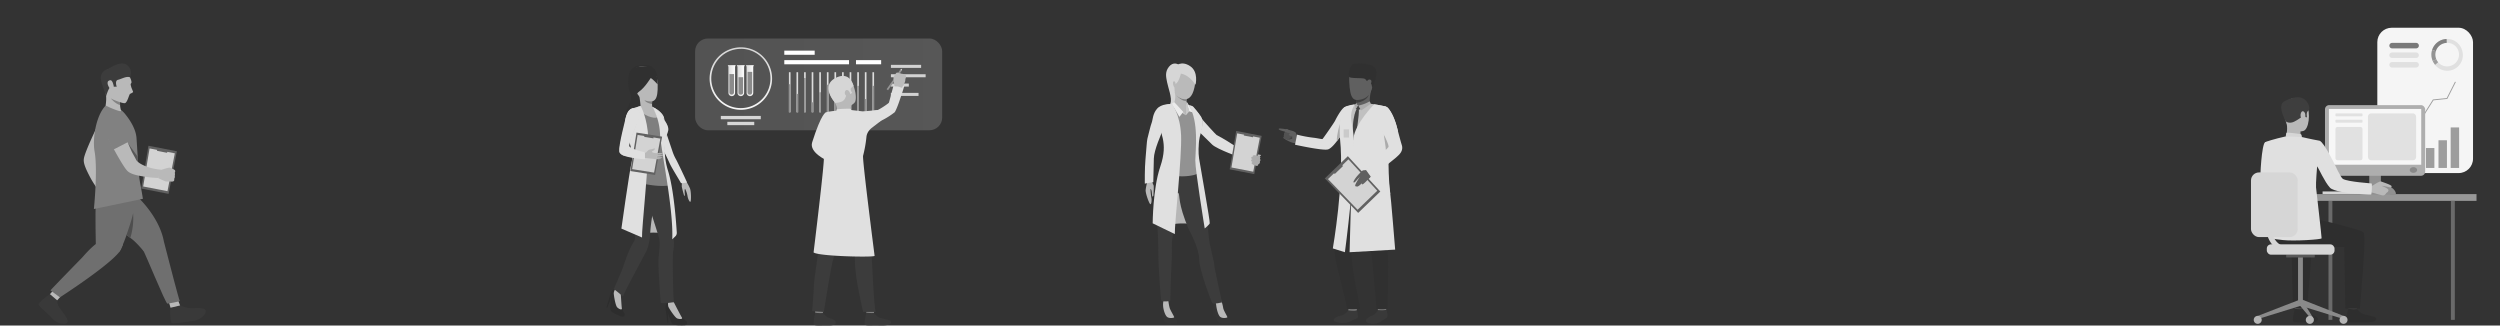 <svg xmlns="http://www.w3.org/2000/svg" xmlns:xlink="http://www.w3.org/1999/xlink" viewBox="0 0 1920 250">
  <rect x="0" y="0" width="1920" height="250" fill="#333333" stroke="none"/>
  <defs>
    <style>
      .cls-1 {
        isolation: isolate;
      }

      .cls-2 {
        fill: #f5f5f5;
        mix-blend-mode: hard-light;
      }

      .cls-3 {
        fill: #e0e0e0;
      }

      .cls-4 {
        fill: gray;
      }

      .cls-5 {
        fill: #939393;
      }

      .cls-6 {
        fill: #9d9d9d;
      }

      .cls-7 {
        fill: #797979;
      }

      .cls-8 {
        opacity: 0.18;
        fill: url(#linear-gradient);
      }

      .cls-9 {
        fill: #d2d2d2;
      }

      .cls-10 {
        fill: #d6d6d6;
      }

      .cls-11 {
        fill: #fff;
      }

      .cls-12 {
        fill: url(#linear-gradient-2);
      }

      .cls-13 {
        fill: #ddd;
      }

      .cls-14 {
        fill: #929292;
      }

      .cls-15 {
        fill: url(#linear-gradient-3);
      }

      .cls-16 {
        fill: url(#linear-gradient-4);
      }

      .cls-17 {
        fill: url(#linear-gradient-5);
      }

      .cls-18 {
        fill: #8b8b8b;
      }

      .cls-19 {
        fill: #b9b9b9;
      }

      .cls-20 {
        fill: #393939;
      }

      .cls-21 {
        fill: #6f6f6f;
      }

      .cls-22 {
        fill: #818181;
      }

      .cls-23 {
        fill: #4e4e4e;
      }

      .cls-24 {
        fill: #585858;
      }

      .cls-25 {
        fill: #3c3c3c;
      }

      .cls-26 {
        fill: #838383;
      }

      .cls-27 {
        fill: #616161;
      }

      .cls-28 {
        fill: #d3d3d3;
      }

      .cls-29 {
        fill: #b7b7b7;
      }

      .cls-30 {
        fill: #bababa;
      }

      .cls-31 {
        fill: #353535;
      }

      .cls-32 {
        fill: #c9c9c9;
      }

      .cls-33 {
        fill: #ebebeb;
      }

      .cls-34 {
        fill: #ababab;
      }

      .cls-35 {
        fill: #2d2d2d;
      }

      .cls-36 {
        fill: #303030;
      }

      .cls-37 {
        fill: #7f7f7f;
      }

      .cls-38 {
        fill: #6a6a6a;
      }

      .cls-39 {
        fill: #c1c1c1;
      }

      .cls-40 {
        fill: #919191;
      }

      .cls-41 {
        fill: #989898;
      }

      .cls-42 {
        fill: #4a4a4a;
      }

      .cls-43 {
        fill: #2e2e2e;
      }

      .cls-44 {
        fill: #3e3e3e;
      }

      .cls-45 {
        fill: #383838;
      }

      .cls-46 {
        fill: #8a8a8a;
      }

      .cls-47 {
        fill: #595959;
      }

      .cls-48 {
        fill: #b5b5b5;
      }

      .cls-49 {
        fill: #aeaeae;
      }

      .cls-50 {
        fill: #f7f7f7;
      }

      .cls-51 {
        fill: #898989;
      }

      .cls-52 {
        fill: #e1e1e1;
      }

      .cls-53 {
        fill: #dfdfdf;
      }

      .cls-54 {
        fill: #959595;
      }

      .cls-55 {
        fill: #bbb;
      }

      .cls-56 {
        fill: #606060;
      }

      .cls-57 {
        fill: #404040;
      }

      .cls-58 {
        fill: #525252;
      }

      .cls-59 {
        fill: silver;
      }

      .cls-60 {
        fill: #3f3f3f;
      }

      .cls-61 {
        fill: #434343;
      }

      .cls-62 {
        fill: #cacaca;
      }
    </style>
    <linearGradient id="linear-gradient" x1="533.84" y1="64.81" x2="723.6" y2="64.81" gradientUnits="userSpaceOnUse">
      <stop offset="0" stop-color="#e2e2e2"/>
      <stop offset="1" stop-color="#f9f9f9"/>
    </linearGradient>
    <linearGradient id="linear-gradient-2" x1="568.94" y1="43.72" x2="568.94" y2="93.74" gradientUnits="userSpaceOnUse">
      <stop offset="0" stop-color="#d9d9d9"/>
      <stop offset="1" stop-color="#fff"/>
    </linearGradient>
    <linearGradient id="linear-gradient-3" x1="559.05" y1="61.8" x2="564.88" y2="61.8" xlink:href="#linear-gradient-2"/>
    <linearGradient id="linear-gradient-4" x1="566.02" y1="61.8" x2="571.85" y2="61.8" xlink:href="#linear-gradient-2"/>
    <linearGradient id="linear-gradient-5" x1="573" y1="61.8" x2="578.83" y2="61.8" xlink:href="#linear-gradient-2"/>
  </defs>
  <g class="cls-1">
    <g id="Слой_1" data-name="Слой 1">
      <g>
        <rect class="cls-2" x="1825.78" y="21.31" width="73.5" height="111.61" rx="11.04"/>
        <g>
          <path class="cls-3" d="M1890.68,37.91A12,12,0,1,0,1868,46c.09.25.19.5.29.75a12,12,0,0,0,22.36-8.86Zm-8.29,12.55a9,9,0,0,1-9.91-2.65,9.18,9.18,0,0,1-1.4-2.25c-.08-.18-.15-.37-.22-.56a9,9,0,0,1,5.46-11.53,8.94,8.94,0,0,1,2.77-.53,9,9,0,0,1,3.3,17.52Z"/>
          <path class="cls-4" d="M1870.74,39.28l-2.87-.9A12.09,12.09,0,0,1,1879,29.93l.09,3a9.07,9.07,0,0,0-8.35,6.34Z"/>
          <path class="cls-5" d="M1871.08,45.56l-2.76,1.21c-.1-.25-.2-.5-.29-.75a12,12,0,0,1-.16-7.64l2.87.9a9,9,0,0,0,.12,5.72C1870.93,45.19,1871,45.38,1871.08,45.56Z"/>
          <path class="cls-6" d="M1870.19,49.76a12.06,12.06,0,0,1-1.87-3l2.76-1.21a9.18,9.18,0,0,0,1.4,2.25Z"/>
        </g>
        <rect class="cls-6" x="1872.76" y="107.72" width="6.49" height="21.26"/>
        <rect class="cls-6" x="1863.12" y="113.69" width="6.49" height="15.3"/>
        <rect class="cls-6" x="1882.12" y="97.87" width="6.49" height="31.12"/>
        <polygon class="cls-6" points="1835.6 105.53 1835.03 105.1 1845.6 91.35 1858.64 92.06 1868.48 76.39 1879.08 75.3 1885.44 62.71 1886.08 63.03 1879.53 75.97 1868.9 77.07 1859.02 92.79 1845.94 92.08 1835.6 105.53"/>
        <path class="cls-7" d="M1855.58,37.16h-18.44a2.12,2.12,0,0,1-2.11-2.11h0a2.11,2.11,0,0,1,2.11-2.11h18.44a2.1,2.1,0,0,1,2.11,2.11h0A2.11,2.11,0,0,1,1855.58,37.16Z"/>
        <path class="cls-3" d="M1855.58,44.51h-18.44A2.11,2.11,0,0,1,1835,42.4h0a2.11,2.11,0,0,1,2.11-2.1h18.44a2.1,2.1,0,0,1,2.11,2.1h0A2.1,2.1,0,0,1,1855.58,44.51Z"/>
        <path class="cls-3" d="M1855.58,51.87h-18.44a2.12,2.12,0,0,1-2.11-2.11h0a2.12,2.12,0,0,1,2.11-2.11h18.44a2.11,2.11,0,0,1,2.11,2.11h0A2.11,2.11,0,0,1,1855.58,51.87Z"/>
      </g>
      <g>
        <g>
          <rect class="cls-8" x="533.84" y="29.58" width="189.76" height="70.46" rx="9.79"/>
          <rect class="cls-9" x="684.23" y="49.81" width="23.19" height="2.33"/>
          <rect class="cls-9" x="684.23" y="57.01" width="26.66" height="2.33"/>
          <rect class="cls-9" x="684.19" y="64.17" width="13.79" height="2.33"/>
          <rect class="cls-9" x="684.19" y="71.34" width="21.25" height="2.33"/>
          <rect class="cls-10" x="558.6" y="93.56" width="20.67" height="2.55"/>
          <rect class="cls-10" x="553.59" y="89.03" width="30.7" height="2.55"/>
          <rect class="cls-11" x="602.34" y="46.18" width="49.71" height="3.2"/>
          <rect class="cls-11" x="657.4" y="46.18" width="19.32" height="3.2"/>
          <rect class="cls-11" x="602.34" y="38.88" width="23.34" height="3.2"/>
          <path class="cls-12" d="M568.94,84.34a24,24,0,1,1,9.94-2.14A23.88,23.88,0,0,1,568.94,84.34Zm0-46.82A22.78,22.78,0,0,0,559.53,81a22.82,22.82,0,0,0,18.82,0,22.78,22.78,0,0,0-9.41-43.52Z"/>
          <g>
            <rect class="cls-13" x="605.87" y="55.46" width="1.27" height="30.78"/>
            <rect class="cls-13" x="611.7" y="55.46" width="1.27" height="30.78"/>
            <rect class="cls-13" x="617.54" y="55.46" width="1.27" height="30.78"/>
            <rect class="cls-13" x="623.37" y="55.46" width="1.27" height="30.78"/>
            <rect class="cls-13" x="629.2" y="55.46" width="1.27" height="30.78"/>
            <rect class="cls-13" x="635.04" y="55.46" width="1.27" height="30.78"/>
            <rect class="cls-13" x="640.87" y="55.46" width="1.27" height="30.78"/>
            <rect class="cls-13" x="646.7" y="55.46" width="1.27" height="30.78"/>
            <rect class="cls-13" x="652.53" y="55.46" width="1.27" height="30.78"/>
            <rect class="cls-13" x="658.37" y="55.46" width="1.27" height="30.78"/>
            <rect class="cls-13" x="664.2" y="55.46" width="1.27" height="30.78"/>
            <rect class="cls-13" x="670.03" y="55.46" width="1.27" height="30.78"/>
          </g>
          <g>
            <rect class="cls-14" x="605.87" y="64.66" width="1.27" height="21.58"/>
            <rect class="cls-14" x="611.7" y="72.12" width="1.27" height="14.12"/>
            <rect class="cls-14" x="617.54" y="59.9" width="1.27" height="26.34"/>
            <rect class="cls-14" x="623.37" y="78.57" width="1.27" height="7.67"/>
            <rect class="cls-14" x="629.2" y="70.85" width="1.27" height="15.39"/>
            <rect class="cls-14" x="635.04" y="65.08" width="1.27" height="21.16"/>
            <rect class="cls-14" x="640.87" y="72.59" width="1.27" height="13.65"/>
            <rect class="cls-14" x="646.7" y="63.13" width="1.27" height="23.11"/>
            <rect class="cls-14" x="652.53" y="73.54" width="1.27" height="12.69"/>
            <rect class="cls-14" x="658.37" y="65.93" width="1.27" height="20.31"/>
            <rect class="cls-14" x="664.2" y="76.08" width="1.27" height="10.15"/>
            <rect class="cls-14" x="670.03" y="65.93" width="1.27" height="20.31"/>
          </g>
        </g>
        <g>
          <path class="cls-15" d="M564.88,50.87V50h-5.83v.91h.35v20.2a2.57,2.57,0,1,0,5.13,0V50.87Z"/>
          <path class="cls-16" d="M571.85,50.87V50H566v.91h.35v20.2a2.57,2.57,0,1,0,5.13,0V50.87Z"/>
          <path class="cls-17" d="M578.83,50.87V50H573v.91h.35v20.2a2.57,2.57,0,1,0,5.13,0V50.87Z"/>
          <path class="cls-18" d="M560.18,56.89v14a1.78,1.78,0,1,0,3.56,0v-14Z"/>
          <path class="cls-18" d="M567.16,59.28V71.17s-.07,1.52,1.78,1.52,1.78-1.52,1.78-1.52V59.28Z"/>
          <path class="cls-18" d="M574.13,55.19V70.71s-.07,2,1.78,2,1.78-2,1.78-2V55.19Z"/>
        </g>
      </g>
      <g>
        <path class="cls-19" d="M80.58,142.08a21.92,21.92,0,0,1-6.47,2s-3-4.35-4.7-7.61C65.26,128.65,64,125,64.39,122c.63-5.36,11.19-26.84,11.19-26.84L87.3,99.7l-9,16c-.84,1.63-1.92,4.28-3,6.44-1.46,2.84.3,9.31,1.35,12A39.89,39.89,0,0,0,80.58,142.08Z"/>
        <path class="cls-20" d="M44,230.54a7.73,7.73,0,0,0,1,4.54c1.34,2.6,7.37,9.21,6.95,11.92s-7.38,2.4-11.75-2.38-10.86-9.75-10.62-10.9,6.79-7.11,9.07-7.9S44,230.54,44,230.54Z"/>
        <polygon class="cls-19" points="46.36 227.98 43.9 230.64 38.36 225.92 40.91 222.97 46.36 227.98"/>
        <path class="cls-21" d="M38.76,223c2.7-3.06,24.5-25.36,24.5-25.36,11.12-12.82,15.47-13.16,15.47-13.16a64.5,64.5,0,0,1,6.62.58c.55.08,2.33.06,2.9.15,7.08,1.15,7.28.34,4.69,6.14C88.69,200.85,46,228.36,46,228.36Z"/>
        <path class="cls-20" d="M138.34,234.59a29.83,29.83,0,0,0,6.58,1.94c3.08.42,10.5-.8,12.61,1.23s-2.44,7.88-9.27,8.75-15.59,2.32-16.44,1.41-1.57-9.11-.86-11.58S138.34,234.59,138.34,234.59Z"/>
        <polygon class="cls-19" points="136.88 230.97 138.34 234.59 130.96 236.34 129.85 232.47 136.88 230.97"/>
        <path class="cls-21" d="M125.8,185.17s-3-11.46,4,15.53c0,0,7.43,28.81,8.25,30.45.2.38-9.32,2.13-9.5,2.06-1.65-.67-16.47-37.57-20.15-44.39C105.21,182.82,125.8,185.17,125.8,185.17Z"/>
        <path class="cls-21" d="M125.8,185.17,111,193.69s-5.83-7.16-9.69-10.08l-1.2-.91q-.85-.64-1.71-1.32l-1.24-1a58.73,58.73,0,0,1-6.91-6.21c-4.19-4.85,5-35.47,16.59-21.81C106.83,152.38,122.38,167,125.8,185.17Z"/>
        <path class="cls-21" d="M105.9,148.74s-7.29,33.54-14.49,44.95c0,0-12.22-4.12-17.83-6.32,0,0-.54-24.24,0-30.57C74.08,150.89,105.9,148.74,105.9,148.74Z"/>
        <path class="cls-22" d="M72.11,160.51s3.08-30.14.53-44.16C71,107,73.4,91.9,79,83.74a20,20,0,0,1,2.1-2.63s11.29,3,12.41,3.78A21.78,21.78,0,0,1,96.43,88h0c3.21,3.94,7.95,11.07,8.41,18,.34,5,.62,9.65.93,14.42q.14,2.18.3,4.41c.25,3.59.54,7.35.9,11.49.2,2.31,1.75,9.62,2.78,16.36Z"/>
        <path class="cls-23" d="M100.1,182.7q-.85-.64-1.71-1.32l-1.24-1c.6-1.89,3.81-10.51,5.08-16.66A52.58,52.58,0,0,1,100.1,182.7Z"/>
        <path class="cls-24" d="M106.07,124.79s-6.57,10-7.73-14.66l7.43,10.25Q105.91,122.56,106.07,124.79Z"/>
        <path class="cls-19" d="M81.09,81.11s1.18-6.51-.19-10.3,11.22,6.38,11.22,6.38,0,.53,0,1.32c0,.61,0,1.39.1,2.2A16.24,16.24,0,0,0,93,84.92C93.8,87.06,81.09,81.11,81.09,81.11Z"/>
        <path class="cls-19" d="M99.31,58.27s2.65,5,1.32,5.77c-1.11.63,1.25,5.54,1.56,6.34s-2,1.37-2.5,1.88-2,6.83-3.89,7S85.36,76.41,83.05,74s-4.16-13.4-2.57-18S94.62,49.54,99.31,58.27Z"/>
        <path class="cls-25" d="M99.84,59.36A7.66,7.66,0,0,0,97.66,50c-5-4-14.19,2.92-15.23,3.18s-7.19,2.22-4.1,11.37c2.8,8.3,3.16,9.24,3.16,9.24s1.7-5.52,2.78-6.29c1.69-1.21,5.38-.89,5.38-.89s-1.73-4.68,1-5.33S97.06,58.31,99.84,59.36Z"/>
        <path class="cls-19" d="M86.74,63.88c-.24-.64-1-3.4-3.37-1.79S84.79,68.9,85.2,69,88.74,69.28,86.74,63.88Z"/>
        <path class="cls-26" d="M92.25,80.71c-3.9-1-7.25-5.28-7.25-5.28,1.07,1,7.15,3.08,7.15,3.08C92.16,79.12,92.2,79.9,92.25,80.71Z"/>
        <g>
          <polygon class="cls-27" points="135.84 116.17 129.48 148.9 108.47 144.82 114.01 111.93 135.84 116.17"/>
          <polygon class="cls-28" points="134.26 117.76 128.62 146.83 109.96 143.21 114.88 114 134.26 117.76"/>
          <polygon class="cls-27" points="128.35 117.36 128.74 115.32 121.2 113.86 120.51 115.84 128.35 117.36"/>
        </g>
        <path class="cls-19" d="M133.38,139.14a4.46,4.46,0,0,1-1.41.36s-.88-.12-1.51-.16a4.82,4.82,0,0,0-.49,0,8.38,8.38,0,0,1-2.67,0,55.35,55.35,0,0,1-5.87-2.62l.56-2.92.13-2.8s6.87-2.33,8-2.22a1.54,1.54,0,0,1,.31,0,10.61,10.61,0,0,1,2,.86c.17.06,1.87.74,2,1.26a1.78,1.78,0,0,1-.22,1.72,4.27,4.27,0,0,1,0,2.35,2.66,2.66,0,0,1-.43,2.3S134.05,138.65,133.38,139.14Z"/>
        <path class="cls-19" d="M123.7,130.32a22,22,0,0,1-2.27,6.36s-5.27-.21-8.92-.76c-8.72-1.3-12.37-2.49-14.56-4.55-3.93-3.71-14.9-25-14.9-25l10.62-6.72,7.46,16.71c.81,1.64,2.3,4.09,3.37,6.28,1.4,2.86,7.66,5.3,10.45,6.07A40.05,40.05,0,0,0,123.7,130.32Z"/>
        <path class="cls-22" d="M99,108.76,86.89,115s-2.39-4.63-3.09-6.14c-2-4.31-5.11-10.83-1.21-13.59,8.44-5.94,12.06,3.92,14.13,9.33A29,29,0,0,0,99,108.76Z"/>
      </g>
      <g>
        <path class="cls-29" d="M920.42,173a53.47,53.47,0,0,0-24.25,0l6.4-32.77S918.54,157.15,920.42,173Z"/>
        <path class="cls-30" d="M955,116.49s2.45,1.76,3.17,1.54a15.32,15.32,0,0,1,2.63.06c.69-.07,2.49-.93,3.21-.75a20.42,20.42,0,0,0,2.55,1.33c.62.09,1.89.12,1.8.64s-1.22.81-1.22.81.56.12.63.6a1.28,1.28,0,0,1-.36,1.28s.49.48.45.89a1.62,1.62,0,0,1-.59,1.2,1.5,1.5,0,0,1,0,1,1.37,1.37,0,0,1-1,.85s-.1,1-.65,1.13a4.8,4.8,0,0,1-1.49-.07,18.52,18.52,0,0,1-6.71-3.41,22.92,22.92,0,0,0-5-3.23Z"/>
        <path class="cls-10" d="M904.75,49.44s-3.66-2.34-7,1.83-2.11,8.18-1.42,11.93,4,12.22,2.6,16,.39,5.7.39,5.7,11.35,2.9,10-14.16S904.75,49.44,904.75,49.44Z"/>
        <path class="cls-3" d="M909.61,81.67s4.32-.59,7.22,1.58,4.89,6.25,5.77,7.52,11.24,12.71,11.76,12.92,7,3.76,11.3,6.63,11.18,6.34,11.18,6.34l-3.71,4.55s-18.28-6.55-22.08-10.08C927,107.35,908.21,88.6,908.21,88.6S903.49,84.78,909.61,81.67Z"/>
        <path class="cls-31" d="M941.05,240.63s4.67,6.29,4,7.28-5.56,1.14-8.55,0-3.06-8.51-4.41-11.68c-.57-1.32.64-5.24,2.35-5.52a7.13,7.13,0,0,1,3.56.55S936.26,235.72,941.05,240.63Z"/>
        <path class="cls-19" d="M938.06,231.21a29.94,29.94,0,0,1,1.34,5.23c.3,2.13,3.33,6.63,3.19,7.2s-4,1.09-5.56-.38-2.57-5.74-2.92-8.3a20,20,0,0,0-.73-3.55S936.56,229.64,938.06,231.21Z"/>
        <polygon class="cls-31" points="931.99 235.68 931.99 242.27 932.85 242.27 932.85 237.18 931.99 235.68"/>
        <path class="cls-31" d="M900.37,240.73s4.51,6.19,3.86,7.18-5.55,1.14-8.54,0-3.06-8.51-4.42-11.68c-.56-1.32.65-5.24,2.35-5.52a7.6,7.6,0,0,1,3.71.61S895.58,235.82,900.37,240.73Z"/>
        <path class="cls-19" d="M897.33,231.32a41.37,41.37,0,0,0,.92,5c.57,2.07,3.63,6.77,3.49,7.34s-4,1.09-5.55-.38-2.78-5.72-2.92-8.3a13.54,13.54,0,0,1,.35-4.25A3.48,3.48,0,0,1,897.33,231.32Z"/>
        <polygon class="cls-31" points="891.15 235.68 891.15 242.27 892 242.27 892 237.18 891.15 235.68"/>
        <path class="cls-25" d="M919.84,128.89s4,18.66,4.93,23.36,3.5,27.44,3.77,31.31,4.19,18.44,4,19.82,6,28.8,6,28.8-6.38,1.73-7.46.56c-.91-1-10.07-26.06-10.07-33,0-9.55-7.2-21.71-8.12-23.84-8.46-19.85-6.65-26.22-7.76-27.51s-1.2.8-1.84,3.65-2,27.54-2.86,30.67-.18,13.72-.64,19.06-1,29.28-1,29.28-4.62,1.06-6.82,0c-.63-.3-2.23-26.66-2.32-33s-.19-15.12-.37-17.87c-1.71-26.33-4.22-30.07.71-48.73C899.47,95.72,919.84,128.89,919.84,128.89Z"/>
        <path class="cls-14" d="M909.46,79.19a43.23,43.23,0,0,0,5.64,2.27c1.45.29,7.09,7.61,8.08,10.29s0,6.68-2,11.39-.11,6.28-1,11-.05,15.74.12,18.36-21.39,5.94-29.68-2.41c0,0,4.5-8.45,5.2-9.62s.11-7.49-.53-9.12-4.89-15.47-4.89-15.47-3.48-10.63-.34-13.08c2.73-2.12,10.18-2.88,11.52-3.34A22.64,22.64,0,0,1,909.46,79.19Z"/>
        <path class="cls-32" d="M910.79,88.52l2.55-3-2.21-7.84A52.13,52.13,0,0,0,910.79,88.52Z"/>
        <path class="cls-19" d="M911.45,74.36a101.26,101.26,0,0,0-.66,10.18s-4.35,4.36-9.29-5.09a13,13,0,0,0,.51-9.2C900.45,65,911.45,74.36,911.45,74.36Z"/>
        <polygon class="cls-19" points="910.79 84.54 910.79 88.52 905.79 84.78 910.79 84.54"/>
        <polygon class="cls-32" points="910.79 88.52 908.72 85.95 901.72 78.97 899.45 81.15 910.79 88.52"/>
        <polygon class="cls-33" points="913.34 85.54 916.54 86.43 911.13 77.7 913.34 85.54"/>
        <polygon class="cls-33" points="908.72 85.95 905.79 89.78 899.81 79.57 901.89 78.51 908.72 85.95"/>
        <path class="cls-26" d="M911.28,76.05l-.14,1.54s-3.46.65-8-4.87C903.16,72.72,906.36,76.63,911.28,76.05Z"/>
        <path class="cls-30" d="M910.4,76.16c1.37,0,5.17-.49,7-9.25,2.29-10.7-2.77-16.25-7.1-17.28s-8.34.48-10.56,6.07c0,0-1.62,4.36,1,12.13S909,76.21,910.4,76.16Z"/>
        <path class="cls-10" d="M906.93,56.57s5.82.36,11.23,8.49c0,0,2.53-9.78-4.09-14.24s-11.25-.63-12.87,1.32c0,0-2.32.53-2.39,4.93s-3,11,3.46,14.17c0,0-.62-5,0-6.17S904.77,64.7,906.93,56.57Z"/>
        <path class="cls-30" d="M902.54,63.13c-.29-.76-1.09-1.07-1.53-.26s.08,4,1.25,4.33S903.13,64.67,902.54,63.13Z"/>
        <path class="cls-3" d="M899.81,79.57s6.57,7.87,7.26,24.4-5.18,69.35-4.81,75.8l-17-8.26s.1-26.64,5.81-43.41c6.69-19.67-.92-25.67-1.62-37.77,0,0,.32-8.86,5.25-9.66C899.29,79.91,899.81,79.57,899.81,79.57Z"/>
        <path class="cls-3" d="M913,80.75s2.68.31,3.52,1.31,6.13,7.09,6.52,8.89,1.61,3.13-.92,11.48c-2.27,7.49-1.7,15.87-1.23,19.22s8.63,48.7,8.19,49.86-3.85,3.94-3.85,3.94-7.31-44.74-7.24-52.21S921,93.52,913,80.75Z"/>
        <g>
          <polygon class="cls-27" points="968.96 104.36 963.26 133.72 944.41 130.06 949.38 100.56 968.96 104.36"/>
          <polygon class="cls-28" points="967.54 105.79 962.48 131.87 945.75 128.62 950.15 102.42 967.54 105.79"/>
          <polygon class="cls-27" points="962.24 105.43 962.59 103.6 955.83 102.29 955.21 104.07 962.24 105.43"/>
        </g>
        <path class="cls-34" d="M966.84,119.88s-3.38-1.1-4.38-.47.2,1.1.2,1.1-1.18-.48-1.64.4,1,1.35,1,1.35a1,1,0,0,0-1.11.91c-.12,1,1.15,1.16,1.15,1.16s-1.47.58-.54,1.52a5.74,5.74,0,0,0,4.17,1.35s.65-.15.7-1.16a1.39,1.39,0,0,0,1-1.94s1.26-1.37,0-2.1C967.42,122,968.74,120.43,966.84,119.88Z"/>
        <path class="cls-19" d="M885.16,136.74s-.68,3.17.7,5.32c.53.82,0,7,0,7.8s-.63,1.21-.87,1.07-.29-3.57-.66-4.67c-.31-.94-.58-1.29-.75-1a47.27,47.27,0,0,0,.73,6.94c.33,1.65-.08,5.13-.94,4.57s-3.72-8.29-3.51-10.87a33.47,33.47,0,0,1,1.19-5.8Z"/>
        <path class="cls-3" d="M898.8,80s-6.81-.42-10.22,3.55-3.23,8.7-4.1,10.75-2.86,10.86-3.29,12.29-.86,9.46-1.48,15.92-.5,18.51-.5,18.51l6.52-1.18s.26-11.49.43-18.16,5.58-18.44,7.63-23.59S904,83.27,898.8,80Z"/>
      </g>
      <g>
        <path class="cls-29" d="M489.75,180.05a53.62,53.62,0,0,1,24.25,0l-6.4-32.77S491.63,164.21,489.75,180.05Z"/>
        <path class="cls-35" d="M519.17,236.17s5,8.43,7.07,9.81c2.85,1.87,1.07,3.76-.29,3.76s-8.26.5-9.79-1.23-2.27-6.91-3.69-8.27-2.72-6.35.69-8.05C516.89,230.34,519.17,236.17,519.17,236.17Z"/>
        <path class="cls-19" d="M517.3,231.75s5.41,10.59,6.39,12.05-1.85,1.45-3.6.76-6.3-7.71-6.8-9.06a7.67,7.67,0,0,1-.13-3.31Z"/>
        <polygon class="cls-35" points="511.25 237.78 512.56 247.9 513.26 247.93 513.04 240.65 511.25 237.78"/>
        <path class="cls-35" d="M476.53,228s1.19,9.72,2.57,11.82c1.86,2.85-.53,3.87-1.77,3.33s-7.78-2.85-8.48-5,.67-7.24-.09-9.05.05-6.91,3.85-7.1C476.77,221.69,476.53,228,476.53,228Z"/>
        <path class="cls-19" d="M476.59,223.16s.73,11.86,1,13.59-2.27.6-3.6-.74-2.7-9.59-2.62-11a7.59,7.59,0,0,1,1.2-3.08Z"/>
        <polygon class="cls-35" points="468.63 226.26 465.79 236.06 466.41 236.37 469.12 229.61 468.63 226.26"/>
        <g>
          <path class="cls-19" d="M523.59,139a30.06,30.06,0,0,1,0,3.79c-.06,1,1.53,6.62,1.79,7.34s.5.11.59-.35c0-.27-.19-2.32-.15-3.47,0-1,.19-1.36.43-1.13a19.82,19.82,0,0,1,1.78,5.4c.15,1.64,1.6,5.08,2.25,4.32s.55-7.78-.36-10.15a33.78,33.78,0,0,0-2.71-5.13Z"/>
          <path class="cls-3" d="M522.84,140.4c-.27-.76-6.78-11.19-8.33-14.52s-2.93-6.37-3.66-7.67l-.23-.44c-.51-1-1.62-3.13-2.74-5.15-.07-.14-.15-.28-.23-.42l-.2-.8c-.78-1.39-.33-2.32-.48-3.49a3.83,3.83,0,0,0-.35-1.15l0,0a25.74,25.74,0,0,1-1.94-4.5c-.78-3.17-4.53-17.27-4.53-17.27s6.05,2.13,7,4.3c1.43,3.28,3.11,8.23,3.57,9.76s4.73,14.21,5.61,16.79a34.88,34.88,0,0,0,2.76,6.39c1,1.65,8.06,16.57,8.56,17.93C527.62,140.12,523.11,141.15,522.84,140.4Z"/>
        </g>
        <path class="cls-25" d="M497.29,154.19c.25,1.2,1.83,6.21,3.61,11.77h0c1.61,5.07,3.39,10.61,4.46,14.14.39,1.32.69,2.35.85,3,1,4.18-.13,10.74-.5,16.22s1.72,33.26,1.72,33.26c1.39.65,10.34-.5,10.34-.5-1-2-1.34-36.91-.79-39s.93-8.09.37-10.41a9.12,9.12,0,0,1-.18-1.86c0-2.93.56-7.78.93-13.1.46-6.68-2.14-23.31-2.51-24.8,0-.14-.09-.33-.16-.57-.68-2.33-2.89-8.95-2.89-8.95-4.46-1.33-7.83-1.57-10.34-1.06a7.69,7.69,0,0,0-6.07,5.21C494,143.54,497,152.64,497.29,154.19Z"/>
        <path class="cls-25" d="M471.41,221.9l7.16,5.8c.77-3.71,17.23-33.09,18.35-36a42.19,42.19,0,0,0,2.32-10.5c0-.37,0-1,.08-1.78.2-3.1.76-8.94,1.58-13.49.15-.85.31-1.65.48-2.38.9-3.92,1.05-17.32,1.06-25.2,0-3.51,0-5.92,0-5.92a2.08,2.08,0,0,0-.22-.18c-1.7-1.28-12.56-9.09-16.35-1.79a22,22,0,0,0-2.05,6.16c-1.22,6.63,0,14.08,1,20.88.84,5.81,2.44,14,2.91,20.12.25,3.36.16,6.07-.6,7.39-2.14,3.71-4.23,6.86-8.55,20C477.12,209.28,471.41,221.9,471.41,221.9Z"/>
        <path class="cls-36" d="M505.09,64.82s2.37-15.29-10.29-15-12.5,7.84-12.27,15.35,5.08,6.93-.4,17.37S486.87,93,486.87,93l7.93-10.89Z"/>
        <path class="cls-19" d="M496.18,51.28s8.57,1.35,8.91,13.54-2.31,14.78-9.81,12.24-9.87-15.29-10-17.26S484.62,49.81,496.18,51.28Z"/>
        <path class="cls-37" d="M481.12,93.66c0,4.2,4.79,14.23,5.54,17.32s1.92,4.09.92,8-4.06,17.38-3.93,18.55,18.75,7.1,31.78,4.71c0,0-5.07-18.92-5.44-21.09s.45-10.3.64-12.59,2.5-7.22,2.42-9.52-1.23-4.36-2.83-6.86c-.5-.77-1-1.56-1.55-2.33a43.29,43.29,0,0,0-4.24-5.55A12.45,12.45,0,0,0,502.72,83h0a7.65,7.65,0,0,0-1.76-.92l-7.37-1.18s-4.59,1.66-7.23,2.28C486.36,83.16,481.2,83.91,481.12,93.66Z"/>
        <path class="cls-37" d="M502.72,83,507,89.72l3.94,6.21s-.27-1-.71-3.7c-.09-.52-.18-1.1-.28-1.75a3.86,3.86,0,0,0-.12-.57h0c-1.69-3.89-6.9-6.83-7.1-6.92Z"/>
        <path class="cls-19" d="M490.45,71.57C491.2,73,492,81.69,492,81.69s10.49,4,9.42,1.72a8.54,8.54,0,0,1-.64-3.48,17.49,17.49,0,0,1,.11-2.12l.05-.36S489.71,70.17,490.45,71.57Z"/>
        <path class="cls-36" d="M499.68,60s-4.4,7.17-8.41,10-2,5.07-2,5.07-10.45-22-.52-23.52,16-1.64,16.31,13.26C505.09,64.82,500.58,59.91,499.68,60Z"/>
        <path class="cls-26" d="M494.89,76.92c1.61,2.37,5.87,3,5.87,3h0a17.49,17.49,0,0,1,.11-2.12A12,12,0,0,1,494.89,76.92Z"/>
        <path class="cls-3" d="M509.8,89.86h0a8.72,8.72,0,0,1,.42,2.37l-1.55-2.33s-2.76-4-3.7-5A15.76,15.76,0,0,0,502.72,83S508.15,85.59,509.8,89.86Z"/>
        <path class="cls-19" d="M486.55,115.12a56.16,56.16,0,0,0,6,1.7c2.88.61-.09,4.06-.09,4.06s-5-.46-7.39-.7C483.89,120.07,486.55,115.12,486.55,115.12Z"/>
        <path class="cls-37" d="M488.93,95.76s-6.73-2.64-8.72-2.79c0,0,1.35-10.81,8-9.67S488.93,95.76,488.93,95.76Z"/>
        <path class="cls-19" d="M501,82.06s4.94,7.6,3.27,8.26-10.73-.89-14.58-8.1C489.65,82.22,495.41,79.27,501,82.06Z"/>
        <path class="cls-3" d="M492,81.38s5.24,8.69,5.93,25.23S492.7,176,493.07,182.4l-15.84-6.84s6-43.19,7.95-51.43-4.27-19.06-5-31.16c0,0,.44-8.3,5.25-9.67S492,81.38,492,81.38Z"/>
        <path class="cls-19" d="M481.37,90.12s1.19-8,7-6.67c5.62,1.26.35,11.73-.06,13s-4.58,11.37-4.94,12.7c-1.14,4.19-.07,4.29,1.65,5.28,5.07,2.92,15.49,2.73,16.7,3.53s1.13,3.3-.89,3.39c-2.63.11-17.65-1.3-19.75-1.5s-6.08-.37-5-7.6C476.82,107.36,481.37,90.12,481.37,90.12Z"/>
        <path class="cls-3" d="M501,82.06a46.17,46.17,0,0,1,5.87,20.2c.29,10.95,10.49,57.63,9.41,81.54l2.38-2.3a3.66,3.66,0,0,0,1.11-2.85c-.41-6.87-2.22-33.09-6.71-47.46-5.19-16.63-.82-27.66.05-30.63s-1.92-6.92-2.85-8.33S507,84.32,501,82.06Z"/>
        <g>
          <polygon class="cls-27" points="488.82 101.82 484.13 131.36 503.09 134.37 508.52 104.95 488.82 101.82"/>
          <polygon class="cls-28" points="489.67 103.65 485.5 129.88 502.33 132.56 507.16 106.43 489.67 103.65"/>
          <polygon class="cls-27" points="494.77 105.13 495.06 103.29 501.87 104.37 501.84 106.25 494.77 105.13"/>
        </g>
        <path class="cls-19" d="M492.53,116.82s3.13.52,3.43.47,1.53-2.07,3-2.43a32,32,0,0,0,3.67-.92c.44-.28.56,1.13-.82,1.7s-1.72,1.35.86,1.86c1.43.29,6.76-.31,6.32.6-.26.52-5.4.9-5.4.9s5.54,0,5.73.31c.38.66-5.19.9-5.42.88,0,0,4.77.27,4.81.7s-4.78.3-4.73.39,3.79.26,3.75.58-3.39.48-4,.4-7.18-.82-8.28-1a29.15,29.15,0,0,0-2.94-.34Z"/>
        <path class="cls-3" d="M480.46,91s-5.38,20.35-4.93,25.37,19.81,5.94,19.81,5.94V117s-10.13-2.25-12-4.58c-1-1.21,5.63-16.68,5.63-16.68s5.92-9.68.31-12.14S481.21,88,480.46,91Z"/>
      </g>
      <g>
        <rect class="cls-10" x="1783.74" y="147.03" width="33.85" height="2.01"/>
        <rect class="cls-38" x="1788.27" y="154.27" width="2.97" height="91.39" transform="translate(3579.52 399.92) rotate(180)"/>
        <rect class="cls-39" x="1812.29" y="146.46" width="23.53" height="2.87"/>
        <rect class="cls-40" x="1819.6" y="121.98" width="8.91" height="27.06"/>
        <rect class="cls-41" x="1771.59" y="149.07" width="130.37" height="5.2"/>
        <path class="cls-3" d="M1746.57,117.62s-1.42,20,2.48,22.39c2.45,1.5,12.21,6.56,11.92,7.51s-5.51,8.43-5.51,8.43-18.74-12.34-19.35-16.23.93-29.28,3.5-30.45c1.93-.88,3-.16,5.38,1.65C1748.4,113.45,1746.57,117.62,1746.57,117.62Z"/>
        <path class="cls-42" d="M1769.64,233.18s-.59,4-.66,4.65-6.48-.36-6.48-.36l-.52-4.81S1768.83,232.61,1769.64,233.18Z"/>
        <path class="cls-43" d="M1769.05,237.32a17.27,17.27,0,0,0,4,3.5c2,1.06,5.06,1.48,6.22,2.58.84.8,3,4.21-5.11,4.14s-12.09.49-13-.82,1.27-9.68,1.27-9.68S1764.38,237.74,1769.05,237.32Z"/>
        <path class="cls-42" d="M1810.71,233.22s-.58,4-.65,4.65-6.49-.36-6.49-.36l-.52-4.81S1809.91,232.65,1810.71,233.22Z"/>
        <path class="cls-43" d="M1810.13,237.36a17.52,17.52,0,0,0,4,3.5c2,1.06,9.2,1.93,10.36,3,.84.8,2.23,4-9.25,3.69-8.16-.21-12.09.49-13-.82s1.27-9.68,1.27-9.68S1805.35,237.82,1810.13,237.36Z"/>
        <path class="cls-43" d="M1749,163.29s23.31,3.94,28.57,4.77,33.81,7.93,37.38,10.09c2.84,1.73-1.49,43.11-2.5,58.89h-11.24l-.82-47.35c-13.49.33-23.12-3.16-32.95-1.67s-18,3.62-24.25-4.76C1743.15,183.26,1742.91,165.12,1749,163.29Z"/>
        <path class="cls-43" d="M1771.93,237.08l-11-.68-1.06-46.71a67,67,0,0,1-12.5-.8l-8.85-20.56c7.75,1.55,32.59,7.82,35.91,9.82C1777.31,179.88,1772.94,221.29,1771.93,237.08Z"/>
        <path class="cls-19" d="M1759.69,75.92s8.54-2.37,11.8,4.27,1.78,19.21-2.52,20.39-10.5-.18-12.29-4.31-3.21-10-2.79-13.79S1757.42,76.82,1759.69,75.92Z"/>
        <path class="cls-19" d="M1766.73,99.26s-.09,5,.47,6.12-11.9.8-11.9.8,2-6.06.85-11.22S1766.73,99.26,1766.73,99.26Z"/>
        <path class="cls-44" d="M1755.48,93.05s.66,1.36,3.89,1.14,7.47-4.11,8.84-4.46,1.45-1.12,1.45-1.12l.72,1.28,1.41.22s-1-3.9,1.12-5.27-.93-12.43-11.45-9.76c0,0-8,1.46-8.13,5.94S1753.92,90.68,1755.48,93.05Z"/>
        <path class="cls-10" d="M1767.85,105.25s0-2.06-1-2.26-9.79-1.41-10.94-1l-.49,2.71S1757.66,106.1,1767.85,105.25Z"/>
        <path class="cls-19" d="M1770.42,87.69c-.24-1.69-2.16-3.62-3.26-1s.74,6.44,2,6.24S1770.74,90,1770.42,87.69Z"/>
        <path class="cls-45" d="M1805,129.52h0C1805,129.55,1805,129.55,1805,129.52Z"/>
        <path class="cls-44" d="M1757.19,77.12s-10.41-.49-1.81,15.77Z"/>
        <polygon class="cls-46" points="1733.98 242.62 1734.76 244.8 1767.5 234.66 1765.93 230.24 1733.98 242.62"/>
        <rect class="cls-46" x="1764.9" y="197.5" width="3.72" height="35.6"/>
        <rect class="cls-47" x="1755.79" y="195.61" width="21.95" height="2.1"/>
        <polygon class="cls-46" points="1799.84 242.62 1799.06 244.8 1766.32 234.66 1767.76 229.97 1799.84 242.62"/>
        <polygon class="cls-46" points="1776.77 244.57 1776.77 247.11 1766.32 234.66 1767.76 229.97 1776.77 244.57"/>
        <path class="cls-48" d="M1802.9,245.66a3.06,3.06,0,1,1-3.06-3.06A3.06,3.06,0,0,1,1802.9,245.66Z"/>
        <path class="cls-48" d="M1777,245.66a3.07,3.07,0,1,1-3.07-3.06A3.06,3.06,0,0,1,1777,245.66Z"/>
        <path class="cls-48" d="M1737,245.66a3.06,3.06,0,1,1-3.06-3.06A3.06,3.06,0,0,1,1737,245.66Z"/>
        <rect class="cls-10" x="1740.91" y="187.66" width="52.01" height="7.95" rx="3.22"/>
        <rect class="cls-38" x="1882.32" y="154.27" width="2.97" height="91.39"/>
        <rect class="cls-49" x="1785.59" y="80.73" width="76.94" height="54.28" rx="3.21"/>
        <rect class="cls-50" x="1788.6" y="83.67" width="70.91" height="42.84"/>
        <path class="cls-51" d="M1856.36,130.55c0,1.22-1.28,2.2-2.86,2.2s-2.85-1-2.85-2.2,1.28-2.21,2.85-2.21S1856.36,129.33,1856.36,130.55Z"/>
        <path class="cls-40" d="M1840,149.14v-1s-1.35-6-11-6-9.41,7-9.41,7Z"/>
        <path class="cls-19" d="M1819.49,143.06a9.55,9.55,0,0,0,2.86-.62c.76-.46,5.33-3.54,6.41-3.05s8.22,2.69,8,3.73-.91.95-1.41.76-5.7-1.27-6.15-1.09c0,0,5.1,1.86,5.12,3.22s-1.07,1.69-1.56,2.2-1.06,1.79-2.37,1.88-7.73-2.13-9-2.23-3.76.08-3.93-.13S1819.49,143.06,1819.49,143.06Z"/>
        <path class="cls-3" d="M1781.51,108.09c-6.66-1.17-13.66-2.84-13.66-2.84l-12.39-.51s-11.37,2.5-15.85,4.53c-.42.19-.43,10.14-1.59,12.75l3.71,7.83s2.15,15.52,2.59,22.42c.21,3.17-.58,30.62-.58,30.62s1.12.55,9.57,1.48S1782.9,184,1783,183s-4.09-37.19-4.28-39.07c-.28-2.88.83-16.17.83-16.17,1.6,2.14,5.66,11.81,9.89,16.41,2.49,2.7,14.82,4.36,17.15,4.44,5.06.17,14.29,1.17,14.56.68.21-.29.8-8.19.22-8.38s-17.64-1.16-22-3.49c-1.61-.85-6.41-11.33-6.41-11.33S1785.18,109.74,1781.51,108.09Z"/>
        <rect class="cls-10" x="1728.76" y="132.42" width="35.87" height="49.67" rx="6.18"/>
        <path class="cls-10" d="M1758.27,193.63c-5.29,0-9.58-1.77-12.75-5.28-7.17-7.91-5.88-21.83-5.82-22.42a2,2,0,0,1,4,.4c0,.16-1.16,12.77,4.81,19.35,2.42,2.67,5.62,4,9.79,4a2,2,0,0,1,0,4Z"/>
        <rect class="cls-52" x="1793.63" y="87.08" width="20.77" height="2.26" rx="0.46"/>
        <rect class="cls-52" x="1793.63" y="91.94" width="20.77" height="2.26" rx="0.46"/>
        <rect class="cls-52" x="1793.63" y="97.5" width="20.77" height="25.59" rx="1.55"/>
        <rect class="cls-52" x="1818.59" y="87.08" width="36.99" height="36.01" rx="2.45"/>
      </g>
      <g>
        <path class="cls-19" d="M656.64,78.38s2-3.43-1.15-12.62a9.25,9.25,0,0,0-16.71-2.38c-3.31,5.69-2.19,9.23,2.67,15.66S654.62,81.32,656.64,78.38Z"/>
        <path class="cls-4" d="M632.47,236.51s-.51,3.77-.57,4.34-5.73-.33-5.73-.33l-.46-4.5S631.77,236,632.47,236.51Z"/>
        <path class="cls-20" d="M632,240.37a15.46,15.46,0,0,0,3.53,3.27c1.73,1,4.46,1.38,5.48,2.41.74.74,2.7,3.93-4.51,3.86s-10.68.45-11.45-.77,1.12-9,1.12-9A20.09,20.09,0,0,0,632,240.37Z"/>
        <path class="cls-4" d="M671.69,236.51s-.52,3.77-.58,4.34-5.73-.33-5.73-.33l-.46-4.5S671,236,671.69,236.51Z"/>
        <path class="cls-20" d="M671.17,240.37a15.46,15.46,0,0,0,3.53,3.27c1.73,1,8.12,1.8,9.14,2.83.74.74,2,3.72-8.17,3.44-7.2-.2-10.68.45-11.45-.77s1.12-9,1.12-9A30.55,30.55,0,0,0,671.17,240.37Z"/>
        <path class="cls-25" d="M634.38,142.53s-2.9,9-2.52,16.79-1.5,16.29-2.27,24.41c-.86,9.06-4.37,30.49-4.5,35.34S623.74,239,623.74,239l8.93.6s5.9-37.48,7.43-41.3,9.12-31.09,9.37-34.15S634.38,142.53,634.38,142.53Z"/>
        <path class="cls-25" d="M663.54,141.59s4.27,23.85,4.78,28.61.85,23,1.1,26,1.7,38.92,3.06,43.34h-9.59s-6.3-26.13-6.3-38.5-5.33-26.88-8.77-35-11.32-8.35-13.44-23.48C634.38,142.53,660.68,136.79,663.54,141.59Z"/>
        <path class="cls-19" d="M653.8,80.81s-.89,2.57,0,4.41-11.3.74-11.3.74a13.07,13.07,0,0,0-1-6.92C639.86,75.91,653.8,80.81,653.8,80.81Z"/>
        <path class="cls-53" d="M633.82,144.49s4.38,4.5,30.11-.7l-.39-2.2-29.25,1.1Z"/>
        <path class="cls-3" d="M694.43,66.17c-.78,3-3.1,9.67-3.8,11.77-.87,2.6-2.85,7.66-3.58,8.32a57.61,57.61,0,0,1-10.3,6.44,34.82,34.82,0,0,1-3.93,1.6,56.66,56.66,0,0,0-11.7,5.45h-31a37.87,37.87,0,0,1,3.89-12.85c2.36-.16,5.93-.58,7.72-.66a15.29,15.29,0,0,0,4.59-1.07l.79.06,2.38.17,6.11.42s4.5.46,5.79.7,9.94-1.55,11.71-1.73a3.2,3.2,0,0,0,.87-.26c2.62-1.1,8.51-5.19,8.73-5.72s3.2-12,3.78-14C686.66,64.42,694.51,65.86,694.43,66.17Z"/>
        <path class="cls-3" d="M629.88,105v0a151.81,151.81,0,0,1,2.84,16.06c.46,4.78-7.89,72.8-7.89,72.8,3.93,3.06,47,3.91,46.86,2.62s-9.57-74.41-8.84-76.88a94.94,94.94,0,0,0,2.57-14.34c.37-4.59,4.4-7.27,4.4-7.27l6.93-5.33c.69-3.4-2.74-8.17-2.74-8.17s-10.51,1.15-11.94,1c-1.18-.15-8.43-1-8.43-1a21.12,21.12,0,0,1-4.11.86,6.62,6.62,0,0,1-2.38-.17,1.54,1.54,0,0,1-.75-.42s-7.9.33-12,1.49A30,30,0,0,0,629.88,105Z"/>
        <path class="cls-10" d="M641.45,79a14,14,0,0,0,5-1c3.43-1.19,3.68-7.19,4.42-6.47a2.18,2.18,0,0,0,3.52-.41s-1.68-2.21-.9-3.27a8.2,8.2,0,0,1,2-1.84s-2.41-11.62-13.39-6.32C629.33,65.89,641.45,79,641.45,79Z"/>
        <path class="cls-3" d="M653.8,85.22l-.39-1.68a89.92,89.92,0,0,0-10.83.41l-.4,2S647.07,88.18,653.8,85.22Z"/>
        <path class="cls-19" d="M652.07,70.06c-.64-1.06-3-1.78-3.27,1.22-.21,2.32,4.21,4.86,4.25,2.69A6.53,6.53,0,0,0,652.07,70.06Z"/>
        <path class="cls-3" d="M634.38,86.3s-3.34,0-10.64,23c-2.5,7.9,11.47,14,11.47,14Z"/>
        <rect class="cls-54" x="677.57" y="60.74" width="18.26" height="1.36" transform="translate(242.89 589.02) rotate(-55.04)"/>
        <path class="cls-55" d="M695.71,58a4,4,0,0,1,.09,1.27s-.24.74-.39,1.28c0,.17-.07.32-.09.42a7.32,7.32,0,0,1-.44,2.29c-.4.95-2.16,4.18-2.16,4.18l-3-1-2.76-.11s-1-6.22-.7-7.15l.09-.26a9.46,9.46,0,0,1,1.07-1.6c.07-.14.93-1.49,1.4-1.55a1.57,1.57,0,0,1,1.45.47,3.69,3.69,0,0,1,2,.39,2.32,2.32,0,0,1,1.91.73S695.4,57.35,695.71,58Z"/>
        <polygon class="cls-52" points="692.48 54.32 692.8 52.74 691.37 53.55 692.48 54.32"/>
      </g>
      <g>
        <path class="cls-56" d="M996.81,105.53s-1.42-3.08-1.65-3.55a6.25,6.25,0,0,0-3.22-1.61c-1.57-.39-3.71-1.19-4-1a1.35,1.35,0,0,0-.82.85,2.72,2.72,0,0,0-.17,1.41,1.71,1.71,0,0,0-.52,1.57,1.48,1.48,0,0,0-.26,1.63,1.23,1.23,0,0,0-.28,1.34,11.37,11.37,0,0,1,1.65,1.12,23.61,23.61,0,0,0,5.93,2.56S996.45,109.73,996.81,105.53Z"/>
        <path class="cls-56" d="M993.52,109.82s3.49.61,4.67-.07-.19-4.23-.19-4.23l-2.21-1.33Z"/>
        <path class="cls-57" d="M992.23,104a8.18,8.18,0,0,0,.31,2.17c.26.48-3.22,1.21-3.22,1.21S990.16,104.16,992.23,104Z"/>
        <path class="cls-58" d="M988.42,99.48s3.81,1.85,3.59,2.5a1.09,1.09,0,0,1-.7.76l1.22,1.47s.26,1.43-1.37,1.3c0,0,.38,1.31-1.19,1,0,0-.13,1-.88,1a14.11,14.11,0,0,1-3.15-1.31s-.47-.51.2-1.35a1.55,1.55,0,0,1,.27-1.67,2.33,2.33,0,0,1,.56-1.93,2.06,2.06,0,0,1,1-1.87Z"/>
        <path class="cls-56" d="M995,101.91a14.15,14.15,0,0,0-4.47.8c-.36.16-.67.39-.65.78s.61.86,1.87.9a10.35,10.35,0,0,1,2.87.66S996,104.71,995,101.91Z"/>
        <path class="cls-56" d="M987,101.19a37.06,37.06,0,0,1,4.65,1.84c.29.36.85-1.22.58-1.51a33.52,33.52,0,0,0-4-2.2A1.45,1.45,0,0,0,987,101.19Z"/>
        <path class="cls-56" d="M989,99.5s-6.77-1.38-6.91-.56.52,1,6.06,2.58S989,99.5,989,99.5Z"/>
        <path class="cls-20" d="M1035.49,238.32s-2.16,3.23-5.19,3.93-6,1.8-6,3.71,8.74,3,12.21,1.12c5.16-2.87,5.69-2,6.26-3.44s-.69-5.27-.65-5.73S1035.49,238.32,1035.49,238.32Z"/>
        <path class="cls-4" d="M1035.82,236.73a13.57,13.57,0,0,0-.33,1.59c.06,0,6.82.84,6.61-.41-.16-1-.4-2.12-.4-2.12Z"/>
        <path class="cls-20" d="M1058.24,238.11s-1.54,3.08-4.17,4.14c-2.81,1.12-5.06,2.41-5,4.27s6.87,3.75,11.83.18c3.13-2.26,4.12-2.27,4.63-3.69s-.88-5.11-.86-5.56S1058.24,238.11,1058.24,238.11Z"/>
        <path class="cls-4" d="M1058.16,236.5a14.83,14.83,0,0,0,.08,1.61c.06,0,6.59.57,6.42-.66a10.15,10.15,0,0,0-.63-2.15Z"/>
        <path class="cls-36" d="M1034.21,142.2s-6.07,26.78-7.46,34.93c-1.18,6.94-2.12,14.17-1.56,19.18.7,6.21,9.49,38.36,9.12,40.18s10.47.71,10.47.71-8-36.29-6.63-43c1-4.94,9.65-37.79,11-36.1s3,31,3.95,35.86,4,43.31,4,43.31,6.75,1,8.55-.53c0,0,.82-32.83.19-41.95-.24-3.48,4.07-41.68-1.45-57.06C1061.44,129.64,1034.21,142.2,1034.21,142.2Z"/>
        <path class="cls-3" d="M994.57,111.14s21,4.67,25.21,3.64c1.93-.48,4.48-3.15,6.9-6.29.8-1,1.58-2.12,2.33-3.19h0c3-4.29,5.3-8.4,5.3-8.4S1043.09,86.61,1036,82a4.67,4.67,0,0,0-4.9,1.56c-2.35,2.52-5.11,7.78-5.73,9.12s-9.24,13.78-9.68,14.06-4.22-.71-7.24-1a93.08,93.08,0,0,1-12.31-2.33Z"/>
        <path class="cls-59" d="M1042.63,79.72s-9,1.87-10.11,2.82-3.22,10.91-3.34,13.67a107.06,107.06,0,0,0,2.25,18.57c1.17,4.29,1,25.41.22,31.36,0,0,18.2,5.17,36.09,2.84,0,0-3-22.23-2.28-28.11.91-7.53,3.12-24.88,3.12-24.88s-1.58-12.08-3.18-13.43-12.57-2.84-12.57-2.84Z"/>
        <path class="cls-56" d="M1046.37,51.78s-10.87-4-10.2,10.42,3.23,15.92,10.38,13.9,7.76-11.13,8.69-15.52S1049.92,52.41,1046.37,51.78Z"/>
        <path class="cls-56" d="M1041.21,81.68s2.24,1.48,10.72-2.26a38.44,38.44,0,0,1,1.42-11.24c1.67-5.44-11.38,7.24-11.38,7.24s.16.64.08,1.39a14.63,14.63,0,0,1-.41,2.25A5.44,5.44,0,0,0,1041.21,81.68Z"/>
        <path class="cls-36" d="M1053.73,67.74s0-3.86-1.58-4.21a2.23,2.23,0,0,1-1.82-1.64l-.92.21s.17-.68-1.36-1.57-10.68-.11-11.83-1.43.52-9.13,3-9.9,8.3-.7,13.6.79a6.16,6.16,0,0,1,4.33,5.75C1057.36,58.81,1055,65.65,1053.73,67.74Z"/>
        <path class="cls-60" d="M1041.64,79.06c8.42-1.42,9.68-6.21,9.7-6.28-3.27,4.22-9.29,4-9.29,4A14.63,14.63,0,0,1,1041.64,79.06Z"/>
        <path class="cls-61" d="M1042,83.58s-1.54,2.26-2.46,8.07-.77,15.83-.77,15.83l2.13.26s3.23-20.42,2.68-24Z"/>
        <path class="cls-56" d="M1050.33,61.89c.48-1.27,3.2-1.11,2.92.91s-2.52,5.12-3.42,4.54S1049.67,63.65,1050.33,61.89Z"/>
        <path class="cls-3" d="M1032.4,82.53s-5.13,6.8-3.23,24.57c3.44,32.13-5.56,83.69-5.56,83.69l9.28,2.91s8.88-65.92,6.62-89.84c-1-10.9-4.09-14.53.74-23.61C1040.25,80.25,1035.55,80.48,1032.4,82.53Z"/>
        <path class="cls-3" d="M1055.33,80.1s-14.7,14.85-15.85,26.1-3,87.5-3,87.5l35-2s-3.22-40.24-4-45.28S1065,112.44,1068.58,99c1.9-7.21-.36-16.35-4.71-17.35S1055.33,80.1,1055.33,80.1Z"/>
        <path class="cls-3" d="M1060.3,82s-5.66,1.56-2.55,12c2.44,8.14,2.77,9.89,2.77,9.89l13.07-3.27s-3.84-17.87-10.09-18.84A7.14,7.14,0,0,0,1060.3,82Z"/>
        <polygon class="cls-27" points="1017.47 137.02 1043.08 163.52 1060.09 147.08 1035.14 119.94 1017.47 137.02"/>
        <polygon class="cls-28" points="1019.89 137.55 1042.63 161.08 1057.74 146.49 1035.59 122.38 1019.89 137.55"/>
        <polygon class="cls-27" points="1025.13 133.61 1023.53 131.96 1029.64 126.06 1031.48 127.48 1025.13 133.61"/>
        <path class="cls-34" d="M1051.93,77.82a27.31,27.31,0,0,1-8.83,3.27l2.34,3.73,7.39-5.1Z"/>
        <path class="cls-34" d="M1041.64,79.06a3.77,3.77,0,0,0,1.46,2l-2.19,3.06.08-4.05Z"/>
        <path class="cls-61" d="M1043.1,81.09l-1.73,2.42s1.1,1.39,3.46.34Z"/>
        <path class="cls-34" d="M1026.68,108.49h0c.8-1,1.58-2.12,2.33-3.19h0s-.28-7.84,0-10.09C1029,95.21,1026.41,103.65,1026.68,108.49Z"/>
        <path class="cls-34" d="M1062.76,103.3s1.7,11.11,1.58,11.82S1072.07,112.89,1062.76,103.3Z"/>
        <rect class="cls-62" x="1031.93" y="99.32" width="4.13" height="6.3" transform="translate(2067.98 204.95) rotate(180)"/>
        <path class="cls-56" d="M1050.26,129.52a2.27,2.27,0,0,1-1,1c-1.08.44-2.82-.25-3.49,1.3s3.65,5.19,4.74,5.38,2.62-1.58,3.62-5S1050.26,129.52,1050.26,129.52Z"/>
        <path class="cls-56" d="M1046.07,131.33a46.78,46.78,0,0,0-3.7,3.78c-1.61,1.86-3.17,4.35-2.89,4.82.62,1,2.12-1.29,3.85-3s1.32-1.31,1.32-1.31,0-.17-1.38,1.92-2.79,4.7-2.44,5.24c.17.27.87.92,1.2-.15-.3.5-.35.37-.15.53,1,.78,3.74-2.15,4.82-3.31-.83.9-1.33,1.65-.4,1.73s4.71-4.24,6.16-5.66S1046.07,131.33,1046.07,131.33Z"/>
        <path class="cls-3" d="M1059.62,82.72c-1.18.45-1.63,2.56-1.15,8.66a20.59,20.59,0,0,0,3.44,10.31c.8,1.41,5.2,10.1,4.41,11.24s-8.27,8.52-8.7,9.12-8.78,8.16-8.78,8.16l4.25,5.94s18-14.08,19.43-15.48,5.61-4.36,4.06-9.27-4.42-16.68-4.93-17.59S1067.46,79.68,1059.62,82.72Z"/>
      </g>
    </g>
  </g>
</svg>
